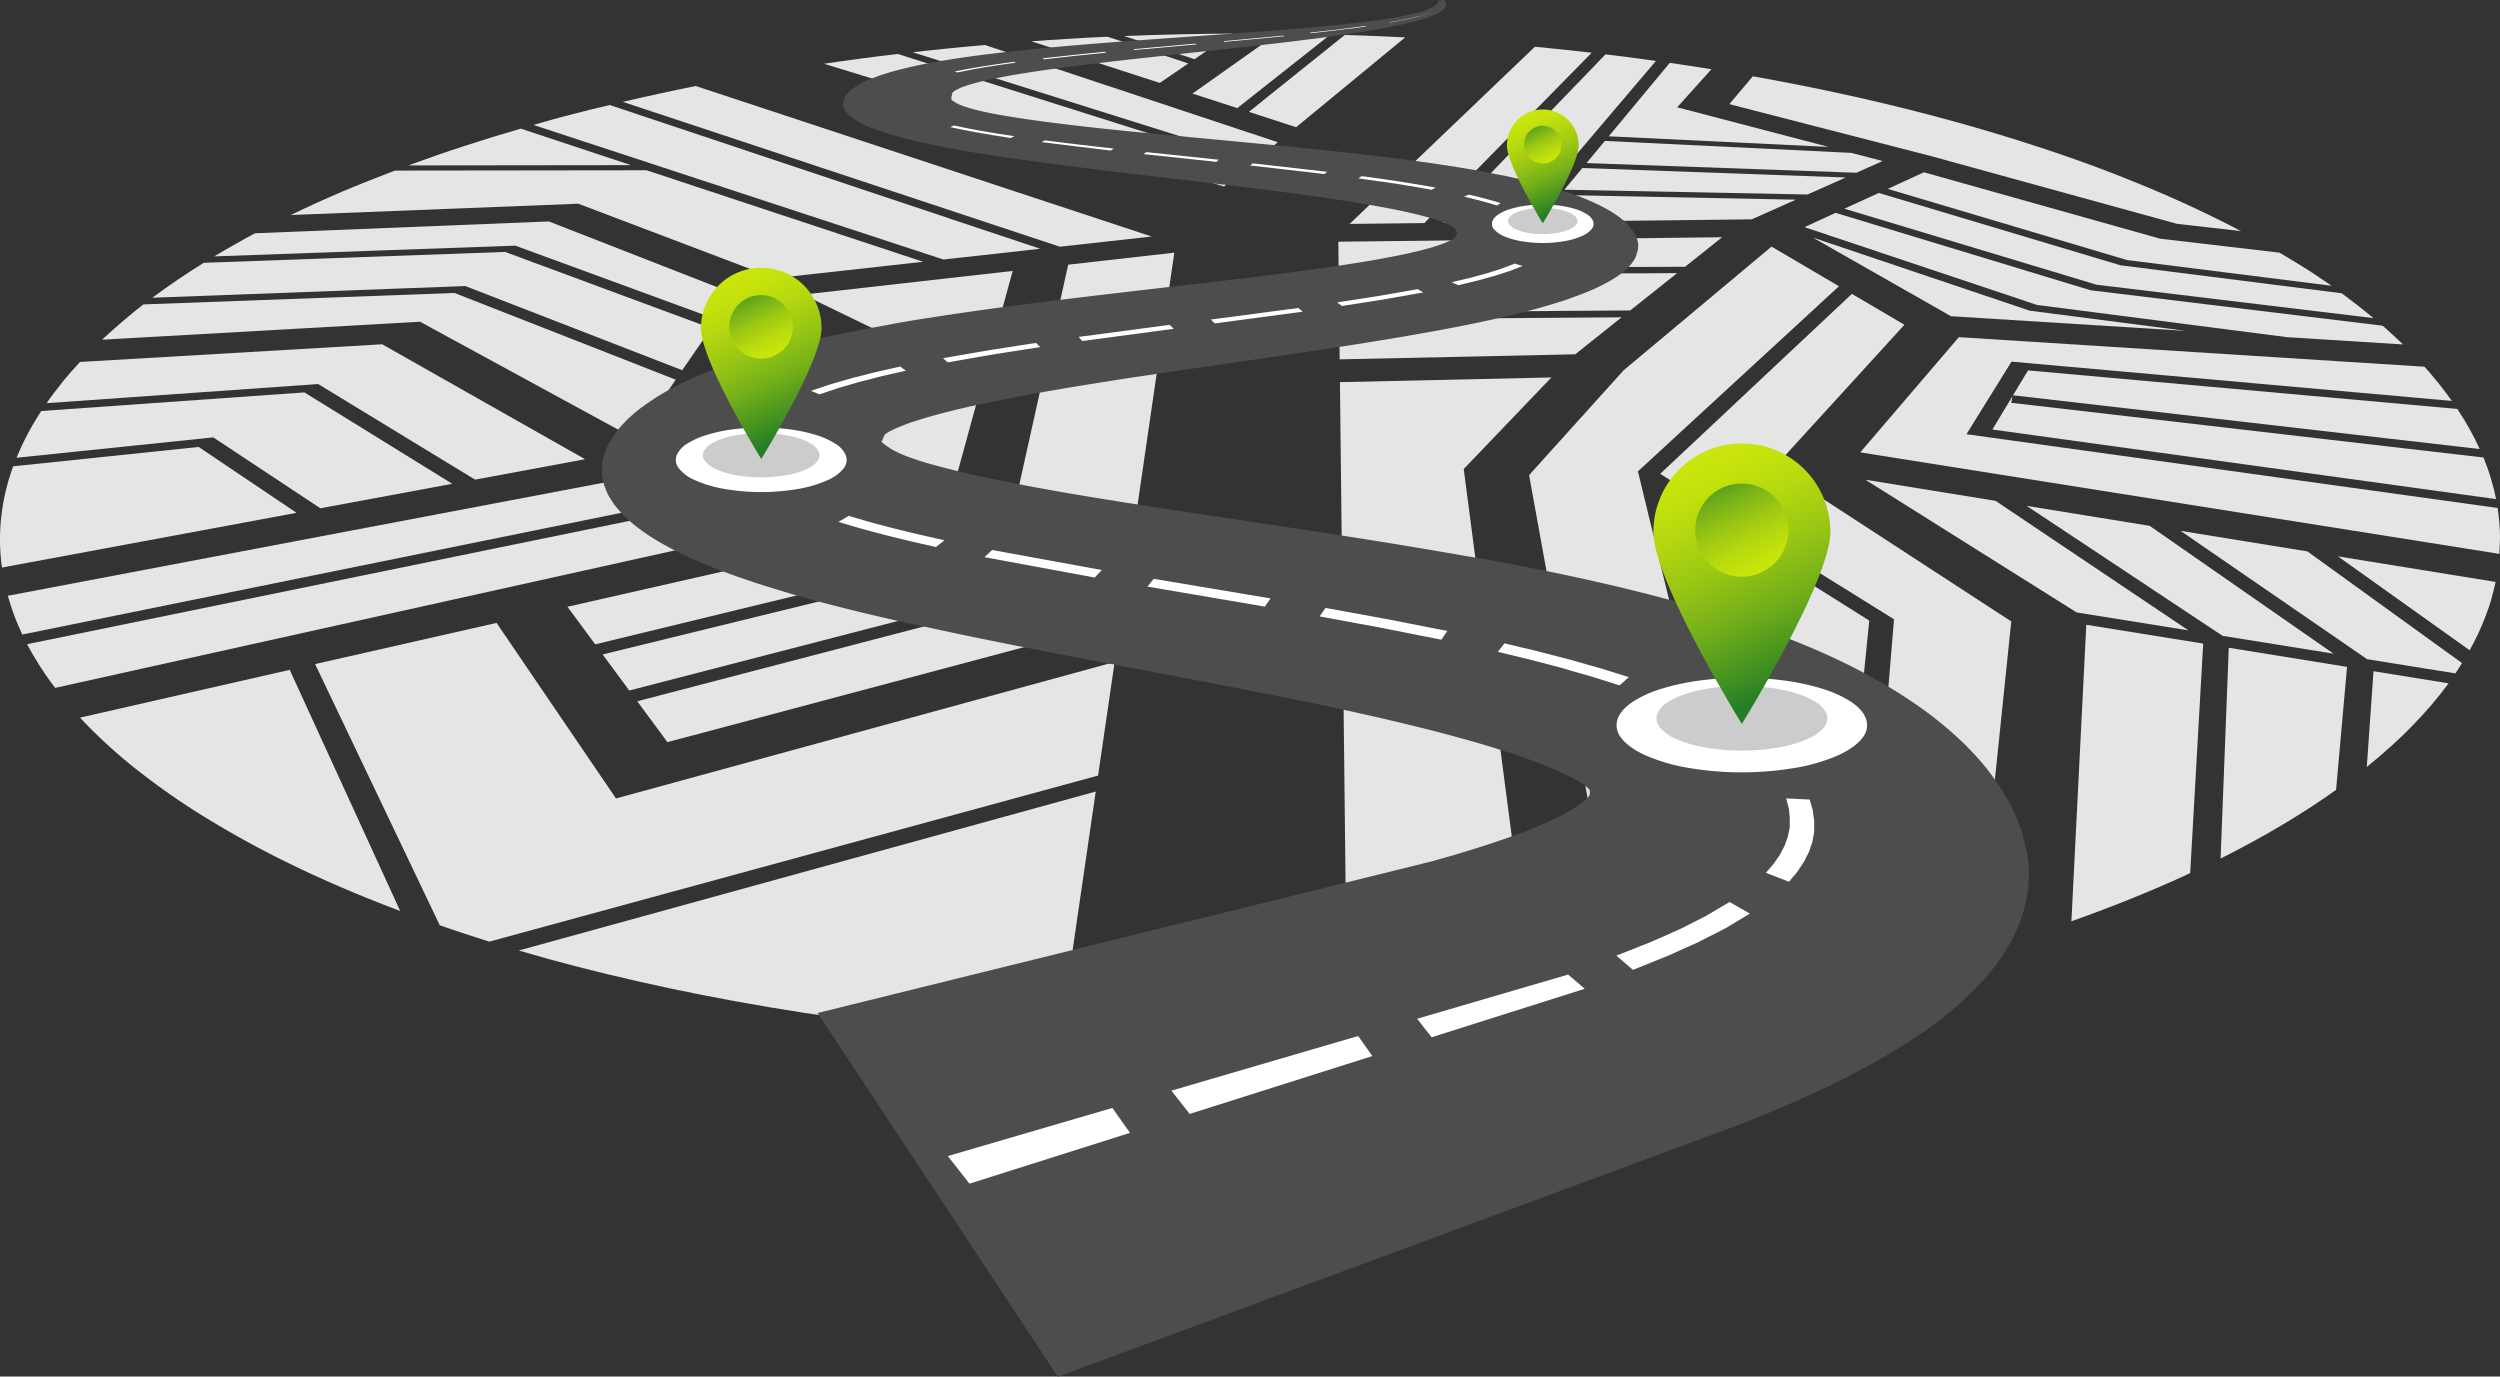 <svg id="_ÎÓÈ_1" data-name="—ÎÓÈ_1" xmlns="http://www.w3.org/2000/svg" xmlns:xlink="http://www.w3.org/1999/xlink" viewBox="0 0 930.14 512.16"><rect x="0" y="0" width="930.14" height="512.16" fill="#333333" stroke="none"/><defs><style>.cls-1{fill:#e5e5e5;}.cls-2{isolation:isolate;}.cls-3{clip-path:url(#clip-path);}.cls-4{clip-path:url(#clip-path-2);}.cls-5{clip-path:url(#clip-path-3);}.cls-6{clip-path:url(#clip-path-4);}.cls-7{clip-path:url(#clip-path-5);}.cls-8{clip-path:url(#clip-path-6);}.cls-9{clip-path:url(#clip-path-7);}.cls-10{fill:#4d4d4d;}.cls-11{fill:#fff;}.cls-12{fill:#ccc;}.cls-13{fill:url(#linear-gradient);}.cls-14{fill:url(#linear-gradient-2);}.cls-15{fill:url(#linear-gradient-3);}.cls-16{fill:url(#linear-gradient-4);}.cls-17{fill:url(#linear-gradient-5);}.cls-18{fill:url(#linear-gradient-6);}</style><clipPath id="clip-path"><path class="cls-1" d="M500.34,13l5.65.19,5.62.22q2.82.11,5.61.24l5.59.26-5.59-.26q-2.79-.13-5.61-.24L506,13.19Z"/></clipPath><clipPath id="clip-path-2"><path class="cls-1" d="M339.56,19.44l6.68-.74q3.35-.36,6.7-.69c2.23-.23,4.48-.45,6.72-.66s4.5-.42,6.76-.61c-2.26.19-4.51.4-6.76.61s-4.49.43-6.72.66-4.47.45-6.7.69Z"/></clipPath><clipPath id="clip-path-3"><path class="cls-1" d="M652.17,28.38c16.63,3,32.9,6.33,48.66,10.09,16.14,3.85,31.82,8.12,46.9,12.79,15.5,4.8,30.43,10,44.6,15.72a437.58,437.58,0,0,1,41.46,19,437.58,437.58,0,0,0-41.46-19c-14.17-5.68-29.1-10.92-44.6-15.72-15.08-4.67-30.76-8.94-46.9-12.79C685.07,34.71,668.8,31.34,652.17,28.38Z"/></clipPath><clipPath id="clip-path-4"><path class="cls-1" d="M20.5,255.93q-1.55-2-3-4.07t-2.72-4.07c-.86-1.35-1.69-2.71-2.47-4.06s-1.53-2.7-2.24-4.06c.71,1.36,1.45,2.71,2.24,4.06s1.61,2.71,2.47,4.06,1.78,2.72,2.72,4.07S19.47,254.58,20.5,255.93Z"/></clipPath><clipPath id="clip-path-5"><path class="cls-1" d="M869.17,293.9c-3.08,2.2-6.28,4.39-9.6,6.54s-6.79,4.32-10.36,6.44-7.3,4.26-11.12,6.34-7.81,4.18-11.89,6.22q6.12-3.06,11.89-6.22t11.12-6.34q5.35-3.18,10.36-6.44C862.89,298.29,866.09,296.1,869.17,293.9Z"/></clipPath><clipPath id="clip-path-6"><path class="cls-1" d="M394.2,386.94q-28.33-1.74-55.47-4.84-27-3.06-52.43-7.35-25.23-4.25-48.74-9.59Q214.33,359.9,193,353.64q21.31,6.23,44.57,11.52,23.49,5.32,48.74,9.59,25.45,4.28,52.43,7.35T394.2,386.94Z"/></clipPath><clipPath id="clip-path-7"><path class="cls-1" d="M572,384.13q-8.61.83-17.33,1.51t-17.58,1.25q-8.85.56-17.79,1t-18,.7q9-.27,18-.7t17.79-1q8.84-.56,17.58-1.25T572,384.13Z"/></clipPath><linearGradient id="linear-gradient" x1="633.32" y1="165.28" x2="672.73" y2="253.18" gradientUnits="userSpaceOnUse"><stop offset="0" stop-color="#cce70b"/><stop offset="0.12" stop-color="#c6e30c"/><stop offset="0.28" stop-color="#b6d90f"/><stop offset="0.46" stop-color="#9bc813"/><stop offset="0.66" stop-color="#76b119"/><stop offset="0.86" stop-color="#469320"/><stop offset="1" stop-color="#237d26"/></linearGradient><linearGradient id="linear-gradient-2" x1="656.72" y1="215.02" x2="635.51" y2="171.45" xlink:href="#linear-gradient"/><linearGradient id="linear-gradient-3" x1="273.18" y1="99.83" x2="300.05" y2="159.76" xlink:href="#linear-gradient"/><linearGradient id="linear-gradient-4" x1="289.14" y1="133.74" x2="274.67" y2="104.03" xlink:href="#linear-gradient"/><linearGradient id="linear-gradient-5" x1="568" y1="40.87" x2="583.99" y2="76.53" xlink:href="#linear-gradient"/><linearGradient id="linear-gradient-6" x1="577.49" y1="61.05" x2="568.88" y2="43.37" xlink:href="#linear-gradient"/></defs><g class="cls-2"><g class="cls-2"><path class="cls-1" d="M500.34,13l5.65.19,5.62.22q2.82.11,5.61.24l5.59.26-5.59-.26q-2.79-.13-5.61-.24L506,13.19Z"/><g class="cls-3"><g class="cls-2"><path class="cls-1" d="M500.34,13l5.65.19,5.62.22q2.82.11,5.61.24l5.59.26-5.59-.26q-2.79-.13-5.61-.24L506,13.19,500.34,13"/></g></g></g><g class="cls-2"><path class="cls-1" d="M339.56,19.44l6.68-.74q3.35-.36,6.7-.69c2.23-.23,4.48-.45,6.72-.66s4.5-.42,6.76-.61c-2.26.19-4.51.4-6.76.61s-4.49.43-6.72.66-4.47.45-6.7.69Z"/><g class="cls-4"><g class="cls-2"><path class="cls-1" d="M339.56,19.44l6.68-.74q3.35-.36,6.7-.69c2.23-.23,4.48-.45,6.72-.66s4.5-.42,6.76-.61c-2.26.19-4.51.4-6.76.61s-4.49.43-6.72.66-4.47.45-6.7.69l-6.68.74"/></g></g></g><path class="cls-1" d="M458.41,12.49l-14,9.53-26.18-8.61c3.3-.13,6.62-.25,9.94-.36s6.66-.2,10-.27,6.71-.14,10.08-.19S455,12.51,458.41,12.49Z"/><path class="cls-1" d="M412.12,13.68l30,9.93-10.63,7.24L383.69,15.36c2.35-.17,4.7-.34,7.06-.49l7.1-.44L405,14Z"/><path class="cls-1" d="M475.18,12.51l5,.06,4.95.07,4.93.1,4.92.11L460.34,40.22l-16.67-5.4Z"/><path class="cls-1" d="M500.34,13l5.65.19,5.62.22q2.82.11,5.61.24l5.59.26L482.23,47.33l-17.58-5.71Z"/><path class="cls-1" d="M621.24,23.39l3.89.57,3.88.59c1.3.19,2.59.39,3.88.6l3.86.61L624,39.92l56.33,14.74-81.79-3.95Z"/><path class="cls-1" d="M366.42,16.74l109,36.18-8.09,6.66L339.56,19.44l6.68-.74q3.35-.36,6.7-.69c2.23-.23,4.48-.45,6.72-.66S364.16,16.93,366.42,16.74Z"/><path class="cls-1" d="M193.75,47.86l41,13.58-82.8.1q5.07-1.87,10.24-3.67t10.39-3.49q5.2-1.71,10.51-3.34C186.64,50,190.18,48.89,193.75,47.86Z"/><polygon class="cls-1" points="597.11 52.43 688.82 56.88 700.44 59.92 690.67 64.27 590.26 60.67 597.11 52.43"/><path class="cls-1" d="M334,20.08,465,61.53l-9.56,7.87L306.59,23.73l6.83-1,6.85-.94,6.87-.89Q330.58,20.49,334,20.08Z"/><polygon class="cls-1" points="588.73 62.51 686.69 66.04 672.49 72.36 582.01 70.59 588.73 62.51"/><polygon class="cls-1" points="580.37 72.56 668.15 74.29 651.72 81.61 572.12 82.5 580.37 72.56"/><path class="cls-1" d="M597.34,20.22l4.71.58,4.7.6,4.68.62,4.67.64L565.22,82.57l-28.35.31Z"/><path class="cls-1" d="M571.06,17.4l5.31.52c1.77.17,3.53.36,5.29.54l5.28.57,5.26.59L529.92,83l-27.78.31Z"/><path class="cls-1" d="M652.17,28.38c16.63,3,32.9,6.33,48.66,10.09,16.14,3.85,31.82,8.12,46.9,12.79,15.5,4.8,30.43,10,44.6,15.72a437.58,437.58,0,0,1,41.46,19L810,83.28,718.18,58,643.41,38.74Z"/><g class="cls-2"><path class="cls-1" d="M652.17,28.38c16.63,3,32.9,6.33,48.66,10.09,16.14,3.85,31.82,8.12,46.9,12.79,15.5,4.8,30.43,10,44.6,15.72a437.58,437.58,0,0,1,41.46,19,437.58,437.58,0,0,0-41.46-19c-14.17-5.68-29.1-10.92-44.6-15.72-15.08-4.67-30.76-8.94-46.9-12.79C685.07,34.71,668.8,31.34,652.17,28.38Z"/><g class="cls-5"><g class="cls-2"><path class="cls-1" d="M652.17,28.38c16.63,3,32.9,6.33,48.66,10.09,16.14,3.85,31.82,8.12,46.9,12.79,15.5,4.8,30.43,10,44.6,15.72a437.58,437.58,0,0,1,41.46,19,437.58,437.58,0,0,0-41.46-19c-14.17-5.68-29.1-10.92-44.6-15.72-15.08-4.67-30.76-8.94-46.9-12.79-15.76-3.76-32-7.13-48.66-10.09"/></g></g></g><path class="cls-1" d="M258.85,32,428.47,88l-34.14,3.79L231.72,37.9l6.74-1.55c2.25-.51,4.5-1,6.77-1.5L252,33.4Z"/><path class="cls-1" d="M226.84,39.07,387,92.56l-36,4L198.48,46.49q3.5-1,7-2t7.07-1.88q3.54-.93,7.11-1.83C222.06,40.23,224.45,39.64,226.84,39.07Z"/><path class="cls-1" d="M640.73,88.26l-13.79,11-22.25.07-23.19.07-23,0H525.43l-10.34,0-9.2,0-7.85,0-.1-9.47Z"/><path class="cls-1" d="M240.55,63.35,343.44,97.4l-55.22,6.12L215.15,75.79,108.18,80q4.63-2.25,9.41-4.42t9.59-4.23q4.83-2.05,9.77-4t9.92-3.88Z"/><path class="cls-1" d="M715.79,64.1l87.94,24.72L848.11,94c1.67,1,3.33,2,5,3s3.27,2,4.88,3,3.21,2.08,4.78,3.13,3.14,2.12,4.68,3.19l-76.1-9.57-89-26.47Z"/><path class="cls-1" d="M624,101.61,606.55,115.5l-108.31.75-.17-14.56,6.6,0,8.18,0,9.95,0h38.63l17.87,0,17,0,15.19,0Z"/><path class="cls-1" d="M699,71.79l89.2,26.7.7.21,82.35,10.42c1,.75,2,1.5,3,2.26s2,1.52,3,2.29,2,1.55,2.93,2.33,1.93,1.57,2.88,2.36l-103-12.42-93.85-28.3Z"/><path class="cls-1" d="M204.22,82.39l69.13,27-6.57,9.53L191.7,91.39l-112,4c1.24-.74,2.48-1.48,3.74-2.21s2.52-1.46,3.79-2.17S89.73,89.6,91,88.89l3.88-2.1Z"/><polygon class="cls-1" points="674.47 88.39 754.35 115.32 755.09 115.58 813.29 123.11 725.87 117.65 674.47 88.39"/><path class="cls-1" d="M682.93,79.19,777.81,108l108.66,13.18,1.94,1.71c.64.58,1.27,1.15,1.9,1.74s1.26,1.16,1.88,1.75l1.84,1.77-43-2.69-93.15-12-86.5-28.95Z"/><polygon class="cls-1" points="603.33 118.06 586.07 131.82 498.43 133.7 498.26 118.8 603.33 118.06"/><path class="cls-1" d="M187.92,93.73l76.66,28.39-10.76,15.62-80.69-31.31L56.68,110.77q2.28-1.69,4.62-3.37c1.56-1.1,3.14-2.2,4.73-3.28s3.21-2.15,4.84-3.21,3.27-2.1,4.93-3.13Z"/><path class="cls-1" d="M169.09,109l82.32,32.27-15.14,22-80-43.57L38,126.39l.31-.29.3-.29.3-.29.31-.28c1.12-1,2.25-2.06,3.4-3.08s2.31-2,3.49-3,2.37-2,3.58-3,2.43-1.94,3.68-2.9Z"/><path class="cls-1" d="M754.53,137.81l159.74,14.34c.81,1.23,1.6,2.46,2.35,3.68s1.47,2.48,2.16,3.71,1.36,2.5,2,3.75,1.24,2.52,1.81,3.78l-173.64-20Z"/><path class="cls-1" d="M142.19,128.09l75.48,42.76-40.92,7.6-58.38-35.57L17.34,150q1.35-2,2.82-3.9t3-3.86c1-1.27,2.1-2.54,3.2-3.81s2.23-2.51,3.39-3.76Z"/><path class="cls-1" d="M748.73,147.44l-.43,2.43L924,170.22c.52,1.27,1,2.55,1.46,3.82s.87,2.57,1.26,3.85.75,2.59,1.08,3.89.63,2.61.89,3.92L741.28,159.81Z"/><polygon class="cls-1" points="288.4 118.17 306.02 127.01 277.79 185.73 255.51 169.72 288.4 118.17"/><path class="cls-1" d="M113.26,146l55,34-49.06,9.11L79.34,162.73,6.16,170.31c.6-1.47,1.24-2.95,1.92-4.42s1.42-2.91,2.18-4.37,1.58-2.89,2.43-4.32,1.72-2.85,2.65-4.28Z"/><polygon class="cls-1" points="376.78 100.8 349.31 201.19 294.46 197.74 297.13 197.7 328.75 124.13 298.81 109.61 376.78 100.8"/><path class="cls-1" d="M728.8,125.44l173.24,11c.94,1,1.85,2.09,2.74,3.13s1.77,2.11,2.62,3.17,1.68,2.13,2.48,3.2,1.59,2.15,2.35,3.22L748.39,134.55l-16.76,27L929.24,189c.22,1.4.4,2.81.54,4.22s.24,2.84.3,4.26.08,2.85,0,4.28-.08,2.87-.18,4.31L692.12,168.31Z"/><path class="cls-1" d="M73.92,166.29l36.42,24.51L.73,211.16A76.58,76.58,0,0,1,0,201.51,75.56,75.56,0,0,1,.5,192a77.76,77.76,0,0,1,1.64-9.34,84.36,84.36,0,0,1,2.77-9.17Z"/><polygon class="cls-1" points="694.01 178.48 742.45 186.34 814.23 234.54 772.62 227.86 694.01 178.48"/><path class="cls-1" d="M236.05,177.41l13,9.75L8.3,236.08q-.86-1.82-1.62-3.63c-.51-1.2-1-2.4-1.44-3.61s-.87-2.39-1.26-3.6-.74-2.38-1.07-3.58Z"/><polygon class="cls-1" points="286.07 208.73 335.91 211.94 221.45 239.73 211.12 225.75 286.07 208.73"/><path class="cls-1" d="M869.84,207l58.67,9.51c-.43,2.11-1,4.21-1.57,6.31s-1.33,4.23-2.13,6.34-1.7,4.25-2.69,6.37-2.09,4.27-3.27,6.4Z"/><polygon class="cls-1" points="754.04 188.22 799.8 195.64 868.2 243.2 826.93 236.57 754.04 188.22"/><path class="cls-1" d="M811.28,197.5l47.2,7.65L916,246.7l-.59.94c-.2.32-.4.64-.61,1s-.41.63-.62.94-.42.63-.63.95l-32.84-5.27Z"/><g class="cls-2"><path class="cls-1" d="M20.5,255.93q-1.55-2-3-4.07t-2.72-4.07c-.86-1.35-1.69-2.71-2.47-4.06s-1.53-2.7-2.24-4.06c.71,1.36,1.45,2.71,2.24,4.06s1.61,2.71,2.47,4.06,1.78,2.72,2.72,4.07S19.47,254.58,20.5,255.93Z"/><g class="cls-6"><g class="cls-2"><path class="cls-1" d="M20.5,255.93q-1.55-2-3-4.07t-2.72-4.07c-.86-1.35-1.69-2.71-2.47-4.06s-1.53-2.7-2.24-4.06c.71,1.36,1.45,2.71,2.24,4.06s1.61,2.71,2.47,4.06,1.78,2.72,2.72,4.07,1.94,2.72,3,4.07"/></g></g></g><path class="cls-1" d="M252.75,190l14.78,11.13-247,54.8q-1.55-2-3-4.07t-2.72-4.07c-.86-1.35-1.69-2.71-2.47-4.06s-1.53-2.7-2.24-4.06Z"/><polygon class="cls-1" points="436.91 94 420.19 208.75 234.12 256.91 224.22 243.49 349.51 212.81 371.68 214.24 397.44 98.47 436.91 94"/><polygon class="cls-1" points="419.51 213.29 416.9 231.22 248.32 276.12 237.09 260.91 419.51 213.29"/><path class="cls-1" d="M883.08,249.73,911,254.24q-2.88,3.93-6.18,7.81c-2.23,2.62-4.6,5.21-7.12,7.8s-5.23,5.2-8.07,7.77-5.88,5.16-9.05,7.71Z"/><g class="cls-2"><path class="cls-1" d="M869.17,293.9c-3.08,2.2-6.28,4.39-9.6,6.54s-6.79,4.32-10.36,6.44-7.3,4.26-11.12,6.34-7.81,4.18-11.89,6.22q6.12-3.06,11.89-6.22t11.12-6.34q5.35-3.18,10.36-6.44C862.89,298.29,866.09,296.1,869.17,293.9Z"/><g class="cls-7"><g class="cls-2"><path class="cls-1" d="M869.17,293.9c-1.17.84-2.37,1.68-3.58,2.51s-2.45,1.67-3.7,2.5-2.52,1.66-3.8,2.49-2.6,1.65-3.92,2.47q2-1.23,3.92-2.47c1.28-.83,2.55-1.65,3.8-2.49s2.48-1.66,3.7-2.5,2.41-1.67,3.58-2.51"/><path class="cls-1" d="M854.17,303.87q-3.21,2-6.56,4t-6.84,3.92q-3.51,2-7.14,3.87c-2.43,1.28-4.91,2.56-7.43,3.82,2.52-1.26,5-2.54,7.43-3.82s4.8-2.57,7.14-3.87,4.6-2.61,6.84-3.92,4.42-2.63,6.56-4"/></g></g></g><path class="cls-1" d="M829.23,241l44,7.12-4.08,45.76c-3.08,2.2-6.28,4.39-9.6,6.54s-6.79,4.32-10.36,6.44-7.3,4.26-11.12,6.34-7.81,4.18-11.89,6.22Z"/><path class="cls-1" d="M107.79,249.22l41.1,89.72q-20.89-7.85-39-16.58a368,368,0,0,1-32.79-17.79A267.42,267.42,0,0,1,50.43,286a189.6,189.6,0,0,1-20.67-19Z"/><path class="cls-1" d="M776.22,232.45l43.49,7-4.84,85.4q-5.07,2.36-10.35,4.65t-10.82,4.53q-5.54,2.25-11.28,4.43t-11.74,4.31Z"/><path class="cls-1" d="M184.75,231.75l44.43,65.32L414.71,246.3l-6.16,42.25L182.06,350.34l-4.7-1.49-4.63-1.51q-2.31-.76-4.59-1.54l-4.52-1.54-46.38-97.19Z"/><path class="cls-1" d="M689,109.34l19.55,11.49-48.37,53,88.12,57.37-12.71,122.9q-5,1.45-10.15,2.87t-10.41,2.77q-5.28,1.37-10.65,2.68t-10.88,2.57l11.18-134.58-87-54.11Z"/><path class="cls-1" d="M618.8,182.65l76.67,48.25L681.71,367.55l-3.4.71-3.42.7-3.43.7-3.46.68Z"/><path class="cls-1" d="M659.11,91.75,684.2,106.5l-74.8,68.88,47.8,197c-4.14.76-8.3,1.5-12.51,2.21s-8.46,1.4-12.74,2.07-8.6,1.31-13,1.92-8.74,1.21-13.16,1.78L568.91,176.77l35.17-39Z"/><path class="cls-1" d="M407.68,294.49,394.2,386.94q-28.33-1.74-55.47-4.84-27-3.06-52.43-7.35-25.23-4.25-48.74-9.59Q214.33,359.9,193,353.64Z"/><g class="cls-2"><path class="cls-1" d="M394.2,386.94q-28.33-1.74-55.47-4.84-27-3.06-52.43-7.35-25.23-4.25-48.74-9.59Q214.33,359.9,193,353.64q21.31,6.23,44.57,11.52,23.49,5.32,48.74,9.59,25.45,4.28,52.43,7.35T394.2,386.94Z"/><g class="cls-8"><g class="cls-2"><path class="cls-1" d="M394.2,386.94q-28.33-1.74-55.47-4.84-27-3.06-52.43-7.35-25.23-4.25-48.74-9.59Q214.33,359.9,193,353.64q21.31,6.23,44.57,11.52,23.49,5.32,48.74,9.59,25.45,4.28,52.43,7.35t55.47,4.84"/></g></g></g><path class="cls-1" d="M577.21,140.43l-32.62,34.06L572,384.13q-8.61.83-17.33,1.51t-17.58,1.25q-8.85.56-17.79,1t-18,.7l-2.77-246.41Z"/><g class="cls-2"><path class="cls-1" d="M572,384.13q-8.61.83-17.33,1.51t-17.58,1.25q-8.85.56-17.79,1t-18,.7q9-.27,18-.7t17.79-1q8.84-.56,17.58-1.25T572,384.13Z"/><g class="cls-9"><g class="cls-2"><path class="cls-1" d="M572,384.13q-8.61.83-17.33,1.51t-17.58,1.25q-8.85.56-17.79,1t-18,.7q9-.27,18-.7t17.79-1q8.84-.56,17.58-1.25T572,384.13"/></g></g></g></g><path class="cls-10" d="M754.3,318,752.43,310c-.13-.39-.26-.8-.4-1.2s-.29-.8-.44-1.2l-.45-1.2-.48-1.19-2-4.46c-.17-.33-.35-.66-.53-1s-.36-.65-.53-1l-.54-1-.52-1c-.3-.53-.54-.95-.76-1.32s-.42-.71-.65-1.07-.48-.74-.81-1.23l-1.24-1.83-2.56-3.6a91.66,91.66,0,0,0-6-7.13c-2.17-2.33-4.5-4.64-7-6.89s-5.06-4.42-7.77-6.54-5.5-4.13-8.4-6.08-5.8-3.81-8.78-5.59-6-3.45-9-5.06-6-3.12-9-4.56-6-2.8-9-4.1-5.94-2.51-8.88-3.67-5.81-2.26-8.68-3.31-5.7-2-8.51-3-5.57-1.85-8.31-2.72c-5.47-1.73-10.82-3.31-16.08-4.78s-10.35-2.81-15.4-4.07-10-2.43-14.85-3.54-9.66-2.15-14.4-3.16l-7-1.44-7-1.37-6.89-1.32c-2.28-.44-4.55-.86-6.81-1.28L546.08,207l-6.67-1.17-6.61-1.14-6.55-1.1q-13-2.16-25.68-4.13t-24.92-3.81L451.48,192q-11.85-1.78-23.36-3.54-5.72-.88-11.33-1.78t-11.06-1.79q-5.44-.9-10.73-1.82t-10.36-1.86q-5.07-.93-9.92-1.9c-3.21-.63-6.33-1.29-9.35-1.94s-5.9-1.32-8.67-2-5.4-1.34-7.88-2c-1.24-.34-2.43-.68-3.57-1s-2.24-.68-3.28-1l-3-1c-.93-.33-1.8-.65-2.6-1s-1.55-.62-2.25-1a21.8,21.8,0,0,1-2-1,23.32,23.32,0,0,1-2-1.3c-.69-.49-1.4-1-2.17-1.68l1.25-2.74.42-.29.46-.32.55-.34c.21-.12.44-.24.71-.37.48-.26,1-.53,1.68-.82s1.35-.6,2.14-.91,1.64-.64,2.56-1,1.91-.67,3-1c2.1-.69,4.44-1.38,6.95-2.08s5.2-1.38,8-2.06,5.78-1.36,8.84-2,6.2-1.31,9.41-1.94,6.5-1.26,9.84-1.87,6.72-1.2,10.16-1.79,6.89-1.16,10.39-1.73l10.54-1.68q5.29-.83,10.67-1.63l10.76-1.6,10.83-1.58L458,135.06l10.86-1.58,10.87-1.6,10.84-1.62,10.82-1.66q5.4-.84,10.79-1.72t10.73-1.79q5.34-.91,10.65-1.88t10.56-2c1.75-.35,3.5-.7,5.24-1.07s3.47-.73,5.2-1.11l5.16-1.17c1.7-.4,3.41-.8,5.1-1.22s3.38-.86,5.05-1.3,3.33-.91,5-1.38,3.27-1,4.87-1.47,3.18-1,4.74-1.59,3.09-1.11,4.59-1.7,3-1.21,4.37-1.85,2.76-1.31,4.06-2,2.52-1.42,3.67-2.17c.58-.38,1.14-.76,1.66-1.15s1-.8,1.5-1.2.92-.82,1.34-1.24.81-.85,1.18-1.27l.49-.66c.16-.22.31-.45.46-.67s.28-.44.41-.66.25-.45.36-.67l.82-2.74.11-1.38a.91.91,0,0,0,0-.17c0-.06,0-.12,0-.19l0-.21,0-.2-.15-.82-.44-1.57-.56-1.13-.07-.13c0-.08-.09-.19-.15-.3s-.13-.24-.2-.35a3,3,0,0,0-.21-.32l-2.11-2.61-1.34-1.29a29.62,29.62,0,0,0-3.26-2.5A44.14,44.14,0,0,0,597,77.35c-1.41-.75-2.9-1.49-4.46-2.19s-3.16-1.36-4.81-2-3.33-1.23-5-1.79-3.41-1.1-5.13-1.6-3.45-1-5.18-1.44-3.44-.87-5.14-1.28-3.42-.78-5.11-1.15-3.37-.71-5-1-3.33-.65-5-1-3.28-.6-4.9-.88l-4.84-.8-4.77-.75-4.71-.71-4.65-.65-4.61-.63-4.54-.59-4.5-.56-4.45-.53q-4.43-.52-8.77-1l-8.62-.93L484.25,55l-8.32-.83-16.21-1.55-15.67-1.48L429,49.72q-7.37-.7-14.44-1.44L411,47.91l-3.45-.37-3.4-.38-3.34-.38-3.27-.38L394.36,46l-3.15-.4-3.09-.39c-2-.28-4-.55-5.91-.83s-3.78-.56-5.58-.85-3.51-.58-5.14-.87-3.17-.6-4.61-.91l-2.1-.47c-.67-.15-1.31-.31-1.92-.46s-1.2-.31-1.76-.47-1.07-.31-1.56-.46-.94-.31-1.39-.48-.88-.34-1.31-.55-.87-.43-1.33-.7-.93-.58-1.45-.94A.82.82,0,0,1,354,37a1.28,1.28,0,0,1-.05-.41,4.74,4.74,0,0,1,.12-.79c.06-.35.17-.79.33-1.36a5.31,5.31,0,0,1,.55-.45,7.09,7.09,0,0,1,.7-.46q.39-.22.87-.45c.31-.16.66-.31,1-.47s.78-.31,1.22-.46.89-.31,1.38-.47l1.55-.47,1.68-.46,1.81-.46c.63-.15,1.27-.3,1.94-.44s1.34-.3,2-.44l2.12-.43,2.17-.42,2.24-.41,2.3-.4c.77-.14,1.55-.26,2.34-.39l2.36-.38,2.41-.37,2.43-.36,2.44-.35,2.46-.34,2.46-.33,2.47-.33,2.48-.32,4.95-.62,4.94-.6,4.92-.58,4.89-.55,4.83-.54,4.79-.53,4.72-.52,4.66-.5,4.6-.5,4.53-.48,4.44-.48,4.37-.48,8.48-.93,8.12-.93c2.65-.31,5.23-.61,7.75-.92s5-.61,7.36-.91,4.69-.61,6.93-.92,4.41-.61,6.51-.92,4.1-.62,6-.94,3.78-.62,5.55-.94l2.59-.48,2.45-.48,2.32-.48,2.18-.48,2-.49,1.88-.49c.61-.16,1.18-.33,1.74-.49L530,6.94l1.43-.49c.45-.16.87-.32,1.27-.48s.77-.32,1.12-.48l1-.46.8-.46c.24-.15.47-.3.68-.45a6.59,6.59,0,0,0,.55-.43,3.06,3.06,0,0,0,.4-.41,3.52,3.52,0,0,0,.53-.76,2.11,2.11,0,0,0,.2-.67,1.54,1.54,0,0,0,0-.57,2,2,0,0,0-.15-.47c0-.07-.07-.14-.11-.2l-.13-.18-.15-.2L537.2,0l-2,.18,0,.11a.78.78,0,0,1,0,.14s0,.1,0,.16l-.08.18a4.73,4.73,0,0,1-.27.41,4.7,4.7,0,0,1-.45.49,7.06,7.06,0,0,1-.71.56,9,9,0,0,1-1.07.62c-.19.11-.42.21-.66.33l-.81.33-.93.34-1,.35L528,4.55l-1.3.35-1.44.35c-.5.12-1,.24-1.58.35L521.92,6l-1.85.35-2,.35L516,7l-2.27.33-2.39.33L508.8,8l-2.64.33-5.65.63c-2,.21-4,.42-6.11.62s-4.3.41-6.56.61l-7,.6-7.42.59q-3.81.3-7.83.59l-8.22.61-8.61.61-4.46.32-4.55.32-4.63.33-4.74.34-4.82.35-4.92.36-5,.38-5.1.39-5.2.42-5.3.45c-1.78.15-3.58.3-5.4.47s-3.65.32-5.49.5l-5.6.54-5.7.6q-2.88.3-5.82.65l-5.92.72-3,.39-3,.41-3.07.44-3.09.48-3.11.51c-1,.17-2.09.35-3.14.54l-3.14.59c-1.06.21-2.11.42-3.16.65s-2.1.45-3.15.7-2.09.49-3.13.76-2.07.54-3.09.82-2,.6-3,.91-1.95.64-2.89,1-1.85.69-2.72,1.06-1.7.75-2.48,1.15-1.51.8-2.17,1.21l-.47.32-.47.32c-.16.1-.31.21-.46.32l-.43.31-.37.33-.36.33-.36.33-.34.33-.26.33-.27.33-.25.33-.25.33c0,.1-.09.2-.14.31s-.1.22-.16.36-.12.32-.19.52-.15.44-.24.73a1.25,1.25,0,0,0,0,.21,2.16,2.16,0,0,0,0,.28c0,.11,0,.25,0,.42s0,.37,0,.62l.17.7a2.55,2.55,0,0,0,.14.35l.18.35.21.34c.07.12.14.23.2.35s.17.23.26.35l.29.33.32.34.32.34a14.37,14.37,0,0,0,1.6,1.31,21.54,21.54,0,0,0,2,1.25c.72.41,1.49.8,2.3,1.18s1.67.76,2.56,1.11,1.83.71,2.78,1,1.94.66,2.94,1,2,.62,3.08.92,2.12.59,3.2.87c2.17.56,4.39,1.1,6.65,1.6s4.58,1,6.93,1.46,4.73.91,7.14,1.33,4.85.84,7.3,1.25l3.7.58,3.74.57,3.77.56,3.79.55,3.82.52,3.84.53,3.86.51,3.88.51q7.8,1,15.71,2l15.94,1.9,16.1,1.88q8.08,1,16.16,1.94l8.08,1,8,1,8,1.06c2.65.35,5.28.72,7.88,1.09s5.2.76,7.75,1.15,5.07.79,7.54,1.2,4.89.83,7.23,1.26,4.64.87,6.85,1.32c1.1.22,2.17.45,3.21.68l3,.69c1,.23,1.93.47,2.84.7l2.6.7c.83.24,1.62.47,2.34.71s1.41.45,2,.68,1.21.44,1.73.66,1,.42,1.39.62a11.93,11.93,0,0,1,1.09.59,6.13,6.13,0,0,1,.84.63,4.59,4.59,0,0,1,.67.78,6,6,0,0,1,.55,1.05l-1.23,2-.42.25-.43.27-.51.28c-.18.09-.38.19-.6.28-.42.2-.89.41-1.41.62s-1.09.42-1.72.65-1.3.44-2,.67-1.5.46-2.33.69c-1.67.47-3.51.94-5.5,1.4s-4.15.93-6.42,1.39-4.67.91-7.16,1.35-5.09.89-7.75,1.31-5.42.86-8.24,1.27-5.71.83-8.65,1.24l-9,1.2-9.28,1.18q-4.71.59-9.53,1.16T450.27,105l-10,1.16-10.16,1.18-10.35,1.2-10.53,1.23-10.7,1.29q-5.42.66-10.9,1.34l-11.09,1.43q-5.61.73-11.31,1.53t-11.55,1.66q-5.85.87-11.84,1.83-3,.48-6,1T329.72,121c-2.05.36-4.13.74-6.21,1.13s-4.2.8-6.33,1.22-4.27.86-6.43,1.32-4.36.93-6.57,1.43-4.44,1-6.69,1.58-4.53,1.13-6.83,1.74-4.62,1.26-7,1.94-4.71,1.41-7.08,2.18-4.76,1.58-7.14,2.44-4.78,1.79-7.16,2.76c-1.2.48-2.38,1-3.56,1.5s-2.35,1.05-3.5,1.6-2.31,1.12-3.44,1.69-2.26,1.18-3.36,1.78l-1.62.93-1.59.95c-.54.32-1.06.64-1.57,1s-1,.65-1.52,1l-.73.5-.73.51-.72.52-.71.51-1.41,1-1.29,1.07-.62.54-.63.54-.62.54-.61.54-.58.55c-.19.18-.37.37-.54.55s-.35.37-.52.55l-.52.56c-.18.18-.35.36-.52.55l-.51.56c-.17.19-.34.37-.5.56s-.33.37-.48.56l-.43.6c-.17.23-.36.51-.6.87s-.54.82-.91,1.4-.84,1.31-1.4,2.22l-1,2-.53,1.45c-.07.24-.15.48-.22.72s-.15.49-.22.73-.13.49-.2.73l-.18.73c0,.13-.06.26-.08.37s0,.22-.05.33l0,.3,0,.3-.09,1.2c0,.2,0,.4,0,.6s0,.4,0,.6,0,.4,0,.6,0,.4,0,.6,0,.4.07.6l.09.59c0,.2.07.4.1.6s.07.4.11.6.07.4.12.6.08.39.13.59a9.21,9.21,0,0,0,.38,1.17l.45,1.16c.15.39.31.78.48,1.16s.36.77.56,1.14a12.69,12.69,0,0,0,.68,1.11l1.44,2.23,1.76,2.1a45.34,45.34,0,0,0,4,4c1.48,1.3,3.06,2.53,4.72,3.72s3.42,2.33,5.23,3.42,3.7,2.14,5.6,3.14,3.89,2,5.88,2.9,4,1.82,6.08,2.68,4.14,1.68,6.23,2.48,4.22,1.58,6.34,2.33,4.28,1.48,6.44,2.19,4.33,1.39,6.5,2.06,4.37,1.32,6.56,2,4.4,1.26,6.61,1.87,4.42,1.21,6.64,1.79,4.44,1.16,6.66,1.72,4.46,1.12,6.69,1.66,4.47,1.06,6.7,1.59q6.74,1.57,13.45,3t13.48,2.9q6.75,1.42,13.49,2.79t13.49,2.69q13.51,2.67,26.9,5.21l26.73,5.07q13.35,2.52,26.37,5.06T487,261.32l6.33,1.34,6.26,1.34,6.2,1.37c2.06.45,4.11.92,6.15,1.38s4,.93,6,1.4l5.94,1.42,5.86,1.44,5.74,1.46c3.76,1,7.44,2,11,3s7,2,10.36,3.07,6.48,2.07,9.44,3.09,5.75,2.06,8.27,3.08c1.27.5,2.47,1,3.61,1.48s2.22,1,3.23,1.44,1.93.91,2.78,1.35,1.63.84,2.32,1.23,1.31.76,1.84,1.09,1,.66,1.37,1a12.06,12.06,0,0,1,1,.81,5.88,5.88,0,0,1,.66.69,7,7,0,0,1,.12.8,2.84,2.84,0,0,1,0,.82,2.29,2.29,0,0,1-.36.85,4,4,0,0,1-.86.91,10.88,10.88,0,0,1-.82.76c-.32.29-.7.6-1.13.93s-.92.68-1.46,1.05-1.13.76-1.79,1.16-1.35.82-2.12,1.25-1.6.87-2.49,1.31-1.83.91-2.81,1.37-2,.92-3.09,1.39c-.51.24-1,.48-1.6.71s-1.13.47-1.71.71l-1.77.71c-.59.24-1.19.47-1.77.72l-3.84,1.42-1,.36-1,.36-1,.35-1,.35c-2.72.95-5.55,1.9-8.48,2.83s-6,1.87-9.06,2.79-6.3,1.83-9.55,2.73c-2,.56-131.4,32.43-228.57,56.46l89.38,135.31c118.12-43.66,252.56-93.36,255.25-94.43,4.77-1.88,9.56-3.85,14.33-5.9s9.49-4.16,14.22-6.38l1.76-.82,1.75-.84,1.76-.86,1.75-.89,1.75-.89,1.73-.89,1.74-.89,1.73-.88,3.46-1.88,3.43-1.9c1.14-.63,2.28-1.28,3.41-1.94s2.25-1.33,3.37-2c2.22-1.36,4.44-2.75,6.62-4.19s4.34-2.91,6.47-4.44,4.2-3.11,6.23-4.75,4-3.34,5.94-5.12,3.79-3.56,5.58-5.45S739.34,363,741,361s3.12-4.09,4.52-6.24a66.25,66.25,0,0,0,3.81-6.66,56,56,0,0,0,2.92-7.06,53,53,0,0,0,1.88-7.42,50.2,50.2,0,0,0,.72-7.69A48.52,48.52,0,0,0,754.3,318ZM328.08,163.16v-.06s0,0,0,0a0,0,0,0,1,0,0v0a0,0,0,0,0,0,0h0v0h0v0ZM591.63,294.6s0-.09,0-.14,0-.12,0-.18a1.17,1.17,0,0,1,0-.2l-.06-.23.09.18a1.24,1.24,0,0,1,0,.16l0,.15a.88.88,0,0,0,0,.2Z"/><path class="cls-11" d="M532,4.67l.27,0,0,0-.1,0-.15.06-.22.08-.27.1-.31.12-.37.13-.43.14-.23.07-.24.08-.25.08-.26.09-.29.08-.29.08-.3.09-.3.09-.31.09-.33.09-.33.09-.35.08-.34.1-.35.08-.35.1-.37.08-.37.09-.37.09-.37.08-.36.09-.37.08-.38.09-.37.08-.37.07-.72.16-.7.14-.68.13-.63.13-.59.11-.54.1-.47.09-.41.07-.32.06-.24.05-.15,0h0l-.36-.11h.06l.14,0,.24,0,.33-.06.4-.07.48-.08.54-.1.59-.11.63-.12.68-.13.71-.14.72-.15.36-.08.38-.08.38-.08.37-.08.37-.09.37-.08.37-.09.37-.08.37-.09.35-.09.35-.09.35-.08.35-.09.34-.09.32-.09L528,6l.3-.09.3-.09.3-.08.28-.08.26-.08.25-.08.24-.08.24-.07.43-.14.37-.13.32-.12.27-.1.22-.08.16,0,.1,0Z"/><polygon class="cls-11" points="444.75 16.23 445.16 16.51 422.16 18.59 421.74 18.28 444.75 16.23"/><path class="cls-11" d="M411.07,19.28l.49.32-1.11.11-2.61.27-3.65.37-4.23.43-4.18.46-3.63.41-2.61.29-1.12.12-.58-.35,1.12-.12,2.63-.29,3.66-.4,4.21-.46L403.7,20l3.65-.37,2.61-.26Z"/><path class="cls-11" d="M377.25,23l.7.35-.28,0-.72.1-1.09.15-1.44.21-.83.11-.89.13-.93.13-1,.15-1,.15-1,.16-1,.16-1,.16-.52.08-.5.09-.5.09-.5.09-.5.08-.49.09-.49.08-.47.08-.47.09-.47.08-.45.07L361,26l-.41.08-.4.08-.39.08-.37.07-1.33.26-1,.2-.66.13-.26.05-1-.34.27-.05.67-.13,1-.2,1.36-.27.38-.07.4-.08.41-.08.43-.08.45-.08.45-.08.47-.08.48-.08.49-.09.5-.08.5-.08.5-.09.51-.09.51-.09.52-.08.53-.09,1.05-.16,1.05-.16,1-.16,1-.15,1-.15.93-.13.89-.13.83-.11,1.44-.2,1.1-.15.71-.1Z"/><path class="cls-11" d="M355,46.7l.27.06.66.14,1,.21,1.35.28.38.08.39.08c.14,0,.28.05.41.09l.42.08.45.09.46.08.46.09.47.09c.16,0,.33,0,.49.09l.49.09.5.09.5.09.51.1.51.09.52.1.53.09,1.07.18,1.07.17,1,.18,1,.17,1,.17,1,.15.93.14.86.13,1.51.23,1.15.18.75.11.3.05-1.34.65-.3,0-.75-.12L373.94,51l-1.52-.23-.87-.14-.94-.14-1-.16-1-.17-1-.18-1.06-.18-1.08-.18-1.08-.19c-.18,0-.36-.06-.54-.09l-.53-.09-.52-.1-.53-.1-.51-.1-.51-.1-.5-.09-.49-.1c-.17,0-.34-.06-.5-.09l-.47-.09-.47-.08-.45-.09-.43-.09-.4-.09-.4-.08-.37-.08-1.35-.28-1-.22-.66-.14-.27-.06Z"/><path class="cls-11" d="M388.7,52.22l1.22.15,2.84.35,4,.5,4.63.57,4.69.54,4.07.46,2.94.33,1.25.15-1.05.73L412,55.86l-2.95-.34L405,55l-4.74-.55-4.63-.58-4-.49-2.86-.36-1.22-.15Z"/><polygon class="cls-11" points="426.46 56.59 453.48 59.43 452.53 60.22 425.46 57.34 426.46 56.59"/><polygon class="cls-11" points="466.08 60.77 493.73 63.92 492.78 64.75 465.07 61.56 466.08 60.77"/><path class="cls-11" d="M506.54,65.55l.34,0,.87.12,1.34.19,1.76.24,1,.14,1.08.15,1.14.17,1.2.17,1.24.19,1.27.18,1.29.2,1.31.19.65.1.64.1.64.11.64.1.63.1.63.1.61.1.61.1,1.2.19,1.14.19,1.07.18,1,.18,1.73.3,1.33.23.86.16.35.06-1.46.81-.34-.06-.84-.15-1.31-.23-1.7-.3-1-.18-1-.18-1.12-.19-1.17-.19-.61-.1-.61-.09-.62-.11-.62-.1-.63-.1-.63-.1-.63-.1-.64-.1-1.28-.19-1.28-.2-1.25-.18-1.21-.18L513,67.44l-1.14-.16-1.09-.16-1-.14L508,66.74l-1.35-.19-.87-.12-.35-.05Z"/><path class="cls-11" d="M563.53,98.08l3,.88-.26.1-.63.25-1,.38-1.3.5-.37.15-.38.15-.4.15-.4.16-.47.15-.49.16-.49.16-.5.16-.52.17-.53.17-.54.17-.53.18-.55.17-.54.18-.56.17-.57.17-1.17.32-1.17.32-1.14.32-1.13.3-.55.16-.54.14-.54.14-.54.13-.53.13-.51.12-.49.12-.48.11-1.69.41-1.29.31-.85.2-.34.08L540.16,105l.33-.08.83-.2,1.26-.3,1.65-.39.47-.11.48-.12.5-.12.52-.12.53-.12.53-.14.53-.14.53-.15,1.09-.29,1.11-.3,1.13-.31,1.14-.31.56-.16.53-.16.51-.17.52-.17.51-.16.51-.16.5-.16.48-.15.49-.16.47-.15.47-.15.45-.14.41-.16.39-.15.38-.15.37-.14,1.3-.5,1-.38.65-.25Z"/><path class="cls-11" d="M527.49,107.58l2.07,1.22-.37.07-.92.16-1.43.25-1.88.33-1.07.2-1.16.2-1.22.22-1.28.23-1.32.23-1.35.24-1.39.24-1.4.25-5.61.88-4.88.76-3.51.55-1.51.24-1.77-1.33,1.48-.23,3.45-.54,4.8-.74,5.51-.86c.47-.07.94-.15,1.4-.24l1.38-.23,1.36-.24,1.31-.23,1.28-.23,1.21-.21,1.16-.2,1.07-.19,1.88-.33,1.42-.25.93-.16Z"/><polygon class="cls-11" points="483.05 114.58 484.68 115.95 452.01 120.33 450.48 118.89 483.05 114.58"/><polygon class="cls-11" points="435.19 120.86 436.68 122.33 402.69 126.88 401.31 125.35 435.19 120.86"/><path class="cls-11" d="M385.47,127.6l1.56,1.53-1.66.26-3.87.6-5.43.85-6.32,1-1.6.27-1.58.28-1.56.27-1.53.27-1.48.25-1.41.25-1.34.23-1.26.23-2.19.37-1.67.3-1.09.18-.44.08-1.74-1.57.44-.07,1.1-.19,1.7-.29,2.21-.39,1.28-.22,1.37-.23,1.44-.25,1.5-.26,1.54-.26,1.59-.28,1.6-.27,1.62-.27,6.29-1,5.42-.84,3.86-.59Z"/><path class="cls-11" d="M334.93,136.39l2.13,1.52-.42.09-1.07.25-1.64.37-2.15.49-.61.14-.62.14-.66.15-.68.16-.7.16-.69.16-.7.18-.7.18-1.44.37-1.49.38-1.51.39-1.53.39-.77.2c-.25.06-.49.14-.74.21l-.73.22-.73.21-.73.21-.72.21-.71.21-.7.2-.69.2-.69.2-.66.19-.65.19-.6.2-.57.2-.56.19-.55.18-1.92.64-1.47.5-1,.32-.39.13-3.16-1.31.41-.13,1-.34,1.55-.51,2-.67.56-.19.59-.2.61-.2.62-.21.68-.2.7-.19.7-.21.72-.21.73-.21.75-.21.75-.22.75-.22.77-.21.75-.22.77-.22.8-.21,1.6-.4,1.58-.4,1.55-.4c.52-.12,1-.25,1.52-.38l.74-.19.72-.18.71-.17.7-.15.66-.15.66-.15.63-.14.6-.15,2.16-.48,1.64-.37,1.06-.24Z"/><path class="cls-11" d="M315.78,191.94l.43.12,1.06.31,1.64.48,2.15.63.61.18.63.18.66.19.68.2.7.19.72.2.74.19.75.21.78.2.78.2.79.21.79.22.81.21.81.22.82.21.83.21,1.7.41,1.68.41,1.66.4,1.63.4,1.57.38,1.53.35,1.46.33c.47.1.93.2,1.37.31l2.37.53,1.82.41,1.19.27.47.1-3.19,2.53-.48-.11-1.21-.28-1.85-.42-2.42-.55-1.39-.32-1.49-.33-1.56-.37-1.6-.4-1.66-.4-1.69-.42-1.71-.42-1.73-.42-.85-.22-.85-.23-.84-.22-.83-.23-.84-.22-.82-.22-.8-.22-.79-.21-.78-.21-.77-.21-.75-.21-.73-.19-.67-.2-.66-.2-.63-.18-.61-.18-2.16-.64-1.64-.49-1.06-.32-.43-.12Z"/><polygon class="cls-11" points="369.11 204.64 409.94 212.08 407.3 214.88 366.29 207.3 369.11 204.64"/><polygon class="cls-11" points="429.26 215.36 472.72 222.65 470.58 225.69 426.89 218.25 429.26 215.36"/><path class="cls-11" d="M493.17,226.18l2.15.39,5,.92,7.07,1.28,8.22,1.5,8.27,1.62,7.19,1.42,5.19,1,2.23.43L536.27,238c-.14,0-.93-.19-2.21-.44l-5.14-1-7.15-1.42-8.2-1.63-8.27-1.52-7.1-1.31-5.07-.94-2.16-.4Z"/><path class="cls-11" d="M559.74,239.36l.57.14,1.44.34,2.23.53,2.91.7,1.68.39,1.8.43,1.92.47,2,.52,2.08.53,2.14.56,2.17.56,2.19.56,1.09.29,1.09.31,1.07.3,1.08.3,1.06.3,1.06.3,1,.3,1,.29,1,.28,1,.28,1,.28,1,.27.91.28.89.28.85.27.84.25,2.93.92,2.25.7,1.46.46.59.18L602.57,255l-.57-.18-1.42-.45-2.18-.69-2.85-.89-.79-.25-.83-.27-.85-.27-.89-.28-.93-.27-1-.27-1-.28-1-.28-1-.29-1-.29-1-.3-1-.29-1-.3-1.05-.3-1-.3-1.05-.28-2.14-.56-2.12-.56-2.07-.54-2-.52-1.94-.51-1.9-.48-1.81-.43-1.69-.41-2.93-.71-2.24-.54-1.45-.35-.58-.14Z"/><path class="cls-11" d="M664.59,297.05l8.74.43,0,.1c0,.06,0,.14.07.25l.12.4q.06.24.15.54c0,.11.06.21.1.33s.06.23.1.36.07.25.11.39.08.27.12.42.09.29.13.44.09.31.13.47.08.34.11.52.06.37.08.57,0,.38.08.58.05.41.08.61l.09.63.09.66a5.1,5.1,0,0,1,.08.67q0,.33,0,.66c0,.22,0,.45,0,.67s0,.46,0,.7,0,.47,0,.71,0,.47,0,.72,0,.48,0,.72a6.1,6.1,0,0,1-.14.72c0,.24-.08.48-.13.72s-.09.49-.14.74-.09.49-.13.74-.09.49-.13.74-.17.47-.25.71-.16.48-.25.72l-.24.72-.24.72a5.44,5.44,0,0,1-.26.71,6.14,6.14,0,0,1-.32.69c-.11.23-.23.45-.35.67s-.23.45-.33.67-.23.43-.33.65l-.32.65c-.11.21-.22.42-.34.63s-.25.4-.39.59l-.38.58-.38.56-.37.55-.35.52c-.23.35-.46.67-.69,1l-.7.85-.65.74-.54.64-.42.52-.32.38-.2.23c-.05.06-.07.09-.08.09L657,324.74s0,0,.07-.08l.19-.22.3-.34.41-.46c.14-.18.31-.38.49-.59l.6-.68c.21-.25.43-.5.65-.78a10.19,10.19,0,0,0,.65-.89l.34-.47.34-.5.36-.51.36-.52a4,4,0,0,0,.37-.54c.11-.18.21-.37.31-.56s.19-.39.3-.59l.31-.59c.1-.2.21-.4.32-.6l.33-.61c.1-.2.2-.41.29-.62a4.88,4.88,0,0,0,.23-.64l.24-.64c.07-.21.15-.43.23-.64l.24-.65.23-.65c0-.22.09-.44.13-.66s.1-.45.14-.67.09-.43.14-.65.09-.43.13-.64a5,5,0,0,0,.13-.65c0-.22.05-.43.06-.65s0-.43,0-.64l0-.63c0-.21,0-.41,0-.62s0-.41,0-.6,0-.4,0-.6a3.66,3.66,0,0,0-.05-.57l-.06-.56c0-.18,0-.36-.07-.54s0-.35,0-.52l-.06-.5c0-.15,0-.31-.05-.46s0-.32-.08-.48-.07-.31-.11-.46l-.12-.44c0-.15-.07-.29-.11-.42s-.07-.27-.1-.39-.07-.25-.1-.36-.06-.22-.09-.32-.1-.39-.14-.55-.08-.29-.11-.4,0-.19-.07-.25A.66.66,0,0,0,664.59,297.05Z"/><path class="cls-11" d="M643.5,335.6l7.55,4.31-.47.28-1.18.71L647.58,342l-2.38,1.44-.68.41-.71.42-.72.44-.75.46-.85.44-.89.45-.9.47-.91.48-.94.48-1,.49-1,.5-1,.51c-.34.16-.67.33-1,.51l-1,.51c-.33.18-.67.35-1,.52l-1.05.48-2.09.94-2.1.93-2.06.93-2,.91c-.65.31-1.31.6-2,.88s-1.3.55-1.94.8l-1.86.74-1.74.7-3,1.22-2.33.93-1.52.6-.6.25-6.19-5.29.59-.23,1.47-.58,2.26-.89,2.94-1.16,1.69-.67,1.82-.71c.62-.24,1.25-.49,1.88-.76l1.89-.84,2-.86,2-.88,2-.9,2-.89,1-.45,1-.47.94-.48.93-.47.92-.47.91-.46.9-.45.88-.45.87-.44.84-.43.83-.43.8-.4.76-.45.73-.43.7-.42c.23-.14.46-.27.67-.41.89-.51,1.69-1,2.4-1.41l1.82-1.07,1.18-.7Z"/><polygon class="cls-11" points="477.45 13.25 477.83 13.47 455.57 15.57 455.16 15.31 477.45 13.25"/><path class="cls-11" d="M508,9.75l.36.14-.26,0-.63.08c-.27,0-.59.09-1,.13l-1.28.17-.73.1-.79.11-.83.11-.87.12-.45,0-.45.06-.46.06-.47.07-.46.06-.47.06-.47.06c-.16,0-.32.05-.49.06-1.31.16-2.6.31-3.82.44l-3.31.39-2.39.27-1,.12-.39-.2,1-.12,2.38-.26,3.31-.38,3.81-.42.49-.06.47-.06.48-.07.47-.06.47-.06.46-.06.45-.06.45-.05.87-.12.84-.11.79-.1.74-.1,1.28-.16,1-.13.64-.08Z"/><polygon class="cls-11" points="532.64 385.92 589.61 367.88 583.43 362.59 527.24 379.03 532.64 385.92"/><polygon class="cls-11" points="505.31 385.45 435.82 405.78 442.62 414.44 510.59 392.91 505.31 385.45"/><polygon class="cls-11" points="360.7 440.39 420.42 421.48 413.86 412.21 352.64 430.12 360.7 440.39"/><path class="cls-11" d="M556,76.16l.53.16.47.15,1.35-.94-.14,0-.56-.18-.55-.16-.55-.17-.55-.16-.55-.16-.56-.15c-.18-.05-.36-.11-.54-.15-.35-.11-.71-.21-1.06-.3l-1-.27-1-.26-.93-.24-.44-.11-.42-.1-.4-.1-.37-.09-.35-.08-.33-.08-.3-.07-.27-.06-.46-.11-.34-.08-.21,0-.08,0-1.81.76h.08l.21,0,.34.08.46.11.27.07.3.07.32.08.35.08.38.09.4.1.41.1.41.11.88.22,1,.25,1,.26,1,.29.53.14.53.15.53.15.53.16.53.16.52.16Z"/><path class="cls-11" d="M648.06,252.15a117.54,117.54,0,0,1,16,1.07,85.73,85.73,0,0,1,13.83,3A42.74,42.74,0,0,1,688.52,261c2.87,1.89,4.89,4.05,5.73,6.4a7.34,7.34,0,0,1-1.3,7.1c-1.74,2.34-4.75,4.52-8.83,6.41a67.26,67.26,0,0,1-15.56,4.67,118.94,118.94,0,0,1-41,0A67.35,67.35,0,0,1,612,280.93c-4.08-1.89-7.09-4.07-8.83-6.41a7.31,7.31,0,0,1-1.29-7.1c.83-2.35,2.85-4.51,5.73-6.4a42.66,42.66,0,0,1,10.61-4.78,86.1,86.1,0,0,1,13.84-3A117.43,117.43,0,0,1,648.06,252.15Z"/><path class="cls-12" d="M648.06,255.21a80.42,80.42,0,0,1,10.93.73,58.91,58.91,0,0,1,9.45,2.06,29.71,29.71,0,0,1,7.25,3.26,9.41,9.41,0,0,1,3.91,4.38,5,5,0,0,1-.88,4.85,15.55,15.55,0,0,1-6,4.37,45.52,45.52,0,0,1-10.63,3.19,81,81,0,0,1-28,0,45.67,45.67,0,0,1-10.63-3.19,15.55,15.55,0,0,1-6-4.37,5,5,0,0,1-.88-4.85,9.41,9.41,0,0,1,3.91-4.38,29.71,29.71,0,0,1,7.25-3.26,58.91,58.91,0,0,1,9.45-2.06A80.46,80.46,0,0,1,648.06,255.21Z"/><path class="cls-13" d="M648.06,165a32.91,32.91,0,0,0-32.91,32.91c0,18.17,32.91,71.43,32.91,71.43S681,216.05,681,197.88A32.91,32.91,0,0,0,648.06,165Z"/><path class="cls-14" d="M665.38,197.22a17.33,17.33,0,1,1-17.32-17.32A17.32,17.32,0,0,1,665.38,197.22Z"/><path class="cls-11" d="M283.23,159.06a78.55,78.55,0,0,1,10.91.73,57.75,57.75,0,0,1,9.44,2.05,29,29,0,0,1,7.23,3.26,9.38,9.38,0,0,1,3.91,4.37,5,5,0,0,1-.88,4.84,15.6,15.6,0,0,1-6,4.37,45.51,45.51,0,0,1-10.61,3.18,80.71,80.71,0,0,1-28,0,45.21,45.21,0,0,1-10.61-3.18,15.45,15.45,0,0,1-6-4.37,5,5,0,0,1-.89-4.84,9.43,9.43,0,0,1,3.91-4.37,29.26,29.26,0,0,1,7.24-3.26,57.85,57.85,0,0,1,9.43-2.05A78.59,78.59,0,0,1,283.23,159.06Z"/><path class="cls-12" d="M283.23,161.14a54.78,54.78,0,0,1,7.45.5,40.51,40.51,0,0,1,6.44,1.4,20.05,20.05,0,0,1,4.95,2.23,6.45,6.45,0,0,1,2.67,3,3.43,3.43,0,0,1-.61,3.31,10.53,10.53,0,0,1-4.11,3,31.23,31.23,0,0,1-7.25,2.18,55.3,55.3,0,0,1-19.09,0,31.23,31.23,0,0,1-7.25-2.18,10.53,10.53,0,0,1-4.11-3,3.4,3.4,0,0,1-.6-3.31,6.4,6.4,0,0,1,2.67-3,20,20,0,0,1,4.94-2.23,40.51,40.51,0,0,1,6.44-1.4A54.93,54.93,0,0,1,283.23,161.14Z"/><path class="cls-15" d="M283.23,99.62a22.44,22.44,0,0,0-22.44,22.43c0,12.39,22.44,48.71,22.44,48.71s22.43-36.32,22.43-48.71A22.43,22.43,0,0,0,283.23,99.62Z"/><path class="cls-16" d="M295,121.6a11.82,11.82,0,1,1-11.81-11.81A11.81,11.81,0,0,1,295,121.6Z"/><path class="cls-11" d="M574,76.11a46.23,46.23,0,0,1,6.5.44,35.09,35.09,0,0,1,5.61,1.22,17.42,17.42,0,0,1,4.3,1.94,5.55,5.55,0,0,1,2.33,2.6,3,3,0,0,1-.53,2.88,9.29,9.29,0,0,1-3.58,2.6,27.37,27.37,0,0,1-6.31,1.89,47.78,47.78,0,0,1-16.64,0,27.46,27.46,0,0,1-6.32-1.89,9.37,9.37,0,0,1-3.58-2.6,3,3,0,0,1-.53-2.88,5.55,5.55,0,0,1,2.33-2.6,17.67,17.67,0,0,1,4.31-1.94,34.61,34.61,0,0,1,5.61-1.22A46.12,46.12,0,0,1,574,76.11Z"/><path class="cls-12" d="M574,77.35a32.59,32.59,0,0,1,4.43.3,24.34,24.34,0,0,1,3.84.83,12.21,12.21,0,0,1,2.94,1.33,3.81,3.81,0,0,1,1.59,1.77,2,2,0,0,1-.36,2A6.29,6.29,0,0,1,584,85.33a18.57,18.57,0,0,1-4.31,1.29,32.51,32.51,0,0,1-11.36,0A18.81,18.81,0,0,1,564,85.33a6.25,6.25,0,0,1-2.44-1.78,2,2,0,0,1-.36-2,3.83,3.83,0,0,1,1.58-1.77,12.12,12.12,0,0,1,3-1.33,24,24,0,0,1,3.83-.83A32.74,32.74,0,0,1,574,77.35Z"/><path class="cls-17" d="M574,40.74a13.35,13.35,0,0,0-13.35,13.35c0,7.37,13.35,29,13.35,29s13.35-21.62,13.35-29A13.35,13.35,0,0,0,574,40.74Z"/><path class="cls-18" d="M581,53.82a7,7,0,1,1-7-7A7,7,0,0,1,581,53.82Z"/></svg>